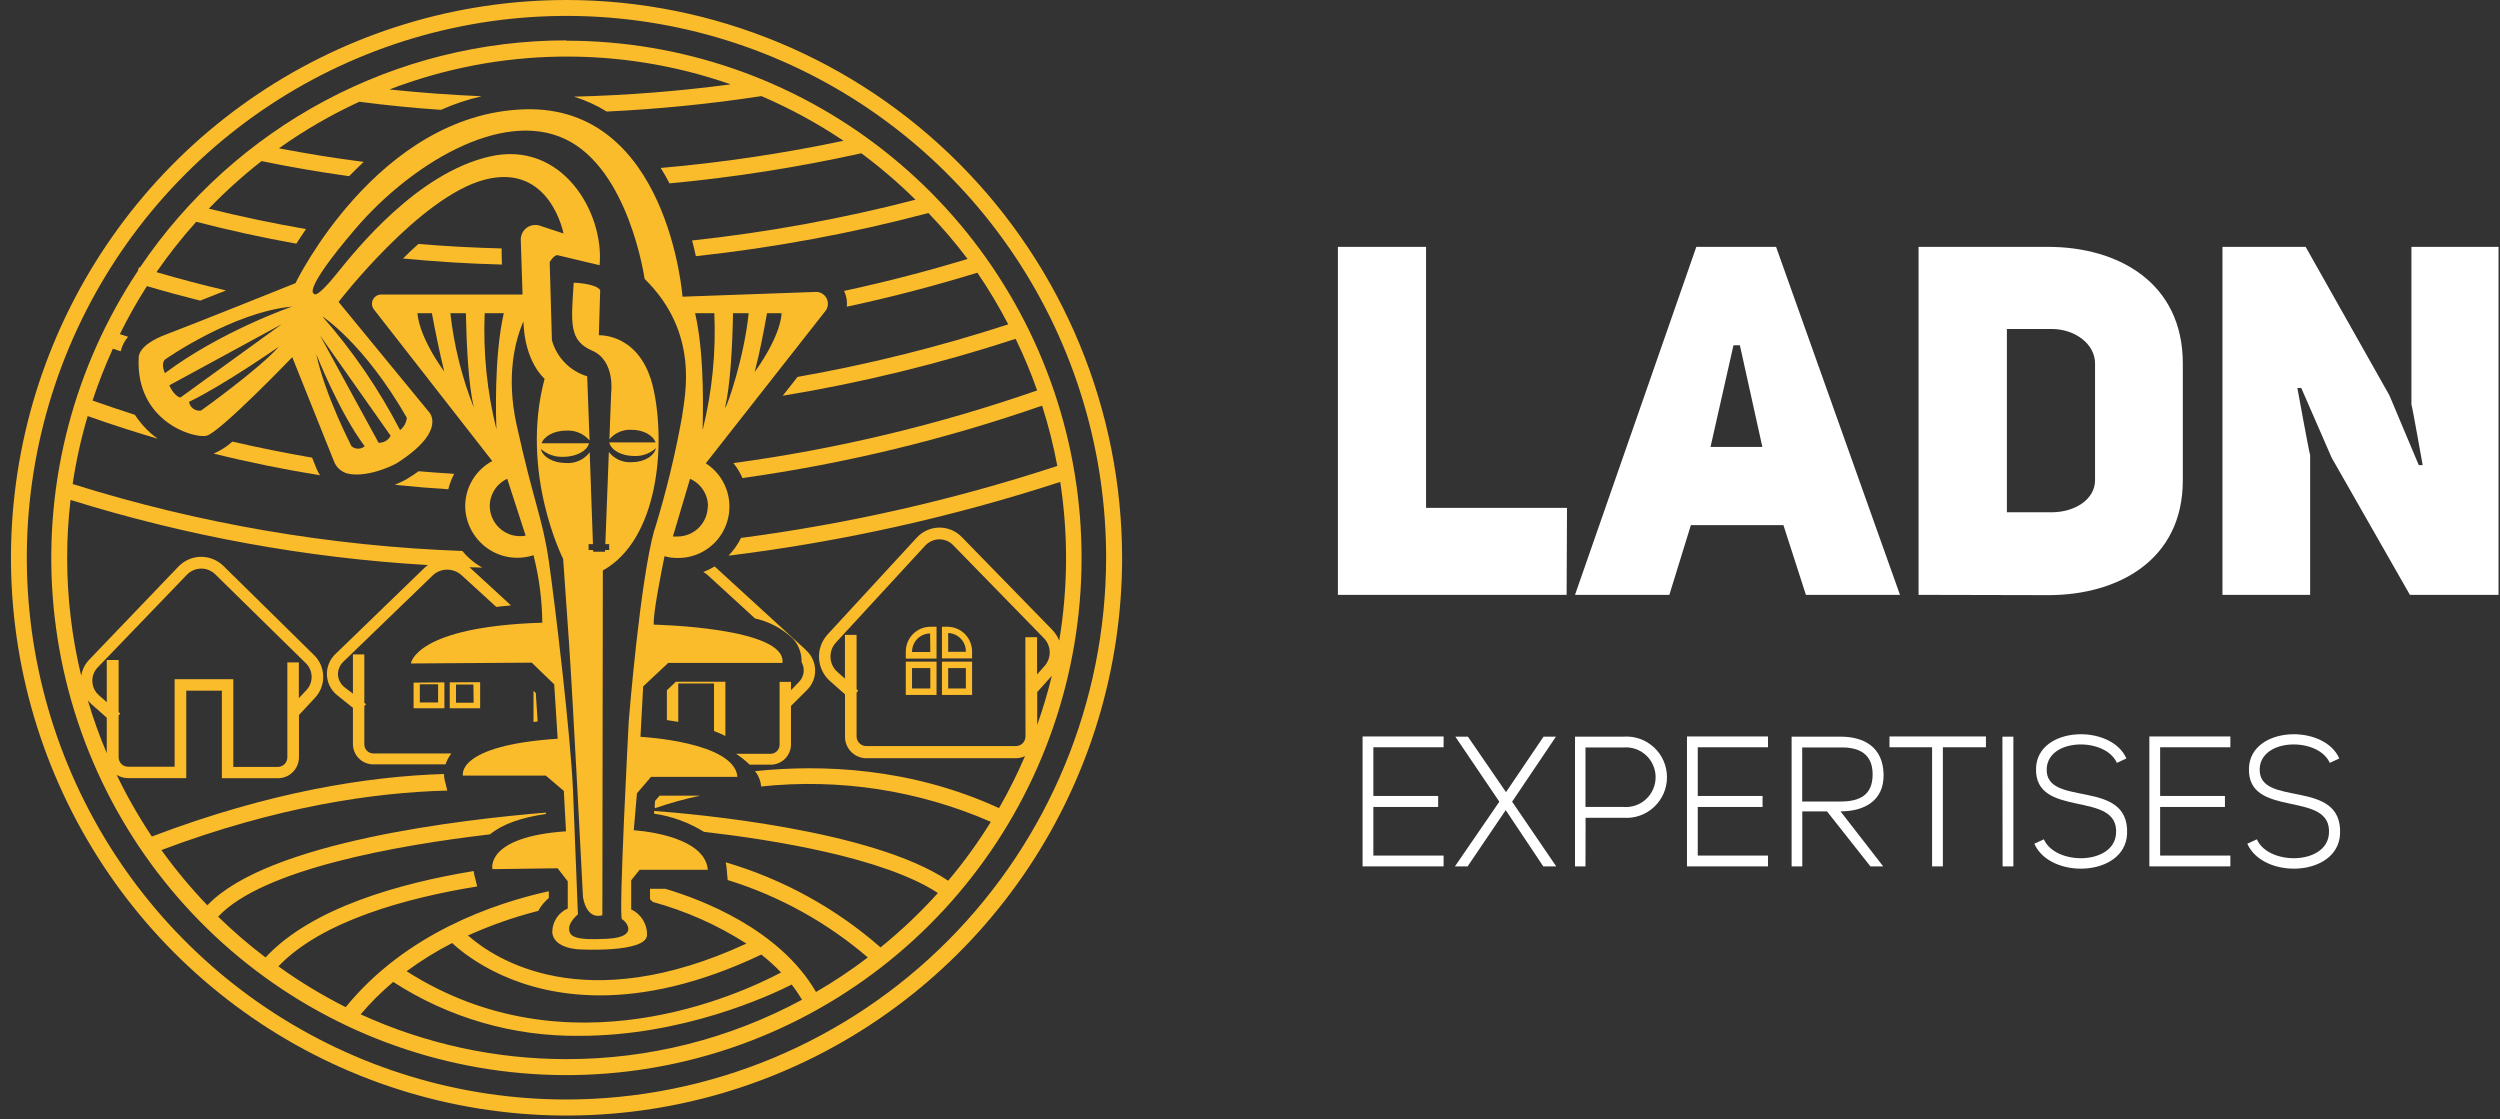 <svg width="201" height="90" viewBox="0 0 201 90" fill="none" xmlns="http://www.w3.org/2000/svg">
<rect x="0" y="0" width="201" height="90" fill="#333333" stroke="none"/>
<path d="M125.956 47.826H107.568V19.849H114.655V40.834H125.987L125.956 47.826Z" fill="white"/>
<path d="M136.384 19.849H142.797L152.758 47.826H145.195L143.387 42.219H135.947L134.216 47.826H126.631L136.384 19.849ZM139.372 27.757L137.526 35.934H141.694L139.886 27.757H139.372Z" fill="white"/>
<path d="M154.252 47.826V19.849H164.68C170.265 19.849 175.498 22.696 175.498 29.219V38.619C175.498 45.057 170.265 47.849 164.68 47.849L154.252 47.826ZM164.94 41.188C166.863 41.188 168.442 40.119 168.442 38.619V29.219C168.442 27.68 166.863 26.449 164.94 26.449H161.354V41.188H164.94Z" fill="white"/>
<path d="M185.735 47.826H178.686V19.849H185.374L192.109 31.788L194.469 37.395H194.783C194.783 37.395 193.917 32.519 193.879 32.519V19.849H200.882V47.826H193.756L187.466 36.803L185.022 31.195H184.708C184.708 31.195 185.689 36.58 185.735 36.58V47.826Z" fill="white"/>
<path d="M116.065 60.08H110.418V63.995H115.628V64.88H110.418V68.788H116.065V69.657H109.552V59.211H116.065V60.08Z" fill="white"/>
<path d="M121.574 64.457L125.121 69.657H124.079L121.06 65.134L117.996 69.657H116.977L120.547 64.457L117.007 59.226H118.019L121.083 63.688L124.102 59.226H125.098L121.574 64.457Z" fill="white"/>
<path d="M127.473 69.657H126.631V59.226H130.546C130.991 59.196 131.438 59.257 131.859 59.407C132.279 59.557 132.665 59.792 132.991 60.098C133.318 60.404 133.578 60.774 133.756 61.185C133.934 61.596 134.025 62.04 134.025 62.488C134.025 62.936 133.934 63.379 133.756 63.791C133.578 64.202 133.318 64.572 132.991 64.877C132.665 65.183 132.279 65.418 131.859 65.569C131.438 65.719 130.991 65.78 130.546 65.749H127.481L127.473 69.657ZM130.538 60.096H127.473V64.88H130.538C130.867 64.906 131.198 64.862 131.51 64.753C131.821 64.644 132.107 64.471 132.349 64.246C132.59 64.02 132.783 63.747 132.914 63.443C133.046 63.139 133.113 62.811 133.112 62.48C133.111 62.148 133.042 61.821 132.908 61.517C132.775 61.214 132.581 60.942 132.337 60.718C132.094 60.494 131.807 60.324 131.495 60.216C131.183 60.109 130.852 60.068 130.523 60.096H130.538Z" fill="white"/>
<path d="M142.146 60.08H136.499V63.995H141.709V64.88H136.499V68.788H142.146V69.657H135.633V59.211H142.146V60.08Z" fill="white"/>
<path d="M151.409 69.657H150.382L146.889 65.234H144.904V69.657H144.046V59.226H147.961C149.915 59.226 151.394 60.095 151.44 62.257C151.486 64.418 149.838 65.234 147.977 65.234L151.409 69.657ZM147.961 64.442C149.555 64.442 150.559 63.911 150.559 62.257C150.559 60.603 149.471 60.065 147.961 60.095H144.896V64.442H147.961Z" fill="white"/>
<path d="M159.669 59.211V60.08H156.206V69.657H155.34V60.08H151.915V59.211H159.669Z" fill="white"/>
<path d="M160.994 59.226H161.875V69.657H161.01L160.994 59.226Z" fill="white"/>
<path d="M171.016 67.065C170.84 70.511 164.825 70.726 163.561 67.834L164.327 67.48C165.254 69.588 169.92 69.557 170.127 67.057C170.434 63.449 163.538 65.903 163.699 61.749C163.814 58.38 169.729 58.172 170.962 60.98L170.196 61.334C169.284 59.28 164.733 59.311 164.557 61.757C164.35 65.011 171.238 62.465 171.016 67.065Z" fill="white"/>
<path d="M179.321 60.08H173.675V63.995H178.885V64.88H173.675V68.788H179.321V69.657H172.809V59.211H179.321V60.08Z" fill="white"/>
<path d="M188.14 67.065C187.964 70.511 181.95 70.726 180.685 67.834L181.451 67.48C182.371 69.588 187.037 69.557 187.244 67.057C187.55 63.449 180.655 65.903 180.816 61.749C180.938 58.38 186.845 58.172 188.079 60.98L187.313 61.334C186.401 59.28 181.85 59.311 181.681 61.757C181.482 65.011 188.363 62.465 188.14 67.065Z" fill="white"/>
<path d="M45.55 0C36.715 0 28.079 2.63 20.734 7.558C13.388 12.485 7.663 19.489 4.282 27.684C0.901 35.878 0.017 44.895 1.74 53.594C3.464 62.293 7.718 70.284 13.965 76.555C20.212 82.827 28.171 87.098 36.836 88.828C45.501 90.559 54.482 89.671 62.644 86.276C70.806 82.882 77.782 77.134 82.69 69.76C87.598 62.385 90.218 53.715 90.218 44.845C90.205 32.955 85.495 21.556 77.121 13.149C68.747 4.742 57.393 0.013 45.55 0ZM45.55 88.4C36.968 88.401 28.579 85.847 21.442 81.061C14.306 76.275 8.744 69.472 5.46 61.512C2.175 53.552 1.315 44.793 2.989 36.343C4.663 27.892 8.796 20.13 14.864 14.037C20.933 7.945 28.664 3.796 37.081 2.116C45.498 0.435 54.223 1.298 62.151 4.596C70.08 7.893 76.856 13.477 81.623 20.642C86.391 27.806 88.934 36.229 88.933 44.845C88.92 56.393 84.346 67.464 76.212 75.629C68.079 83.794 57.052 88.387 45.55 88.4Z" fill="#FBBC2B"/>
<path d="M25.448 37.681L25.094 36.795C22.975 36.431 20.837 36.001 18.682 35.505C18.237 35.909 17.727 36.234 17.174 36.467C20.059 37.183 22.911 37.757 25.725 38.211C25.616 38.043 25.523 37.866 25.448 37.681Z" fill="#FBBC2B"/>
<path d="M36.514 38.096C35.567 38.036 34.614 37.97 33.656 37.888C33.401 38.08 33.112 38.265 32.834 38.435C32.723 38.51 32.607 38.578 32.486 38.637C32.328 38.719 32.067 38.844 31.74 38.976C33.192 39.129 34.625 39.249 36.041 39.336C36.15 38.906 36.309 38.49 36.514 38.096Z" fill="#FBBC2B"/>
<path d="M75.298 50.392H74.781C74.256 50.399 73.756 50.615 73.389 50.992C73.023 51.369 72.821 51.876 72.826 52.403V52.95H75.298V50.392ZM74.797 52.419H73.327C73.325 52.226 73.361 52.033 73.433 51.853C73.505 51.674 73.611 51.51 73.746 51.371C73.881 51.233 74.042 51.122 74.219 51.046C74.397 50.97 74.588 50.93 74.781 50.928L74.797 52.419Z" fill="#FBBC2B"/>
<path d="M75.298 53.196H72.826V55.873H75.298V53.196ZM74.797 55.354H73.327V53.715H74.797V55.354Z" fill="#FBBC2B"/>
<path d="M78.156 52.403C78.161 51.876 77.959 51.369 77.593 50.992C77.226 50.615 76.726 50.399 76.201 50.392H75.733V52.933H78.156V52.403ZM77.655 52.403H76.234V50.895C76.618 50.908 76.982 51.071 77.248 51.35C77.513 51.629 77.659 52.001 77.655 52.387V52.403Z" fill="#FBBC2B"/>
<path d="M78.156 53.196H75.733V55.873H78.156V53.196ZM77.655 55.354H76.234V53.715H77.655V55.354Z" fill="#FBBC2B"/>
<path d="M40.33 19.974C38.153 19.92 35.91 19.805 33.64 19.614C33.215 19.991 32.802 20.384 32.404 20.783C35.126 21.045 37.766 21.204 40.357 21.27C40.346 20.936 40.33 20.45 40.33 19.974Z" fill="#FBBC2B"/>
<path d="M43.226 58.005L43.079 55.72L42.894 55.54V58.043L43.226 58.005Z" fill="#FBBC2B"/>
<path d="M58.32 54.813H54.336L53.617 55.496V57.895C53.911 57.934 54.216 57.983 54.532 58.037V54.95H57.406V58.775C57.718 58.889 58.024 59.023 58.32 59.174V54.813Z" fill="#FBBC2B"/>
<path d="M56.295 63.972H53.029L52.67 64.388L52.632 64.885L52.664 64.978C53.852 64.565 55.065 64.229 56.295 63.972Z" fill="#FBBC2B"/>
<path d="M33.254 54.884V56.944H35.73V54.862L33.254 54.884ZM35.224 56.48H33.754V55.015H35.224V56.48Z" fill="#FBBC2B"/>
<path d="M36.16 54.862V56.944H38.604V54.846L36.16 54.862ZM38.082 56.502H36.661V55.037H38.06L38.082 56.502Z" fill="#FBBC2B"/>
<path d="M65.549 23.472L54.874 23.854C54.874 23.854 53.737 8.443 42.181 8.788C30.341 9.148 23.755 22.767 23.755 22.767C23.755 22.767 15.59 26.046 13.331 26.898C11.072 27.751 11.154 28.713 11.154 28.713C10.865 33.85 15.541 35.27 16.597 35.035C17.653 34.8 23.499 28.718 23.499 28.718L26.858 37.107C26.95 37.343 27.097 37.554 27.286 37.722C27.475 37.89 27.702 38.011 27.946 38.074C29.438 38.413 31.376 37.528 31.806 37.292C31.864 37.264 31.921 37.231 31.974 37.194C35.992 34.604 34.489 33.123 34.489 33.123L27.222 24.275C27.222 24.275 33.754 15.783 38.996 14.438C44.238 13.094 45.305 18.772 45.305 18.772L43.416 18.149C43.24 18.089 43.051 18.072 42.867 18.1C42.682 18.128 42.507 18.199 42.356 18.309C42.205 18.419 42.081 18.563 41.997 18.73C41.913 18.897 41.869 19.082 41.87 19.269L42.012 23.679H30.674C30.531 23.674 30.391 23.711 30.268 23.784C30.146 23.857 30.048 23.964 29.985 24.092C29.921 24.22 29.896 24.364 29.912 24.506C29.928 24.648 29.985 24.782 30.075 24.893L39.579 37.069C38.921 37.42 38.371 37.944 37.987 38.585C37.604 39.226 37.401 39.96 37.401 40.708C37.413 41.367 37.577 42.013 37.883 42.596C38.188 43.179 38.626 43.682 39.16 44.064C39.694 44.447 40.31 44.697 40.959 44.797C41.607 44.897 42.27 44.842 42.894 44.637C43.346 46.411 43.584 48.233 43.601 50.064C33.357 50.381 33.036 53.343 33.036 53.343L42.752 53.277L44.559 55.021L44.837 59.393C36.618 59.939 37.216 62.36 37.216 62.36H43.884L45.332 63.59L45.507 66.836C38.975 67.289 39.59 69.88 39.59 69.88L44.832 69.809L45.648 70.858V73.044C45.281 73.203 44.967 73.466 44.746 73.801C44.524 74.135 44.405 74.528 44.402 74.929C44.472 76.263 46.53 76.328 46.53 76.328C46.53 76.328 51.973 76.645 52.022 75.175C52.032 74.745 51.917 74.321 51.691 73.955C51.464 73.589 51.137 73.297 50.748 73.115V70.776L51.423 69.934H56.91C56.665 67.065 50.955 66.754 50.955 66.754L51.211 63.781L52.343 62.458H59.289C59.044 59.622 51.494 59.24 51.494 59.24L51.712 55.185L53.726 53.299H62.909C63.263 50.436 52.566 50.222 52.566 50.222C52.48 49.452 53.165 45.998 53.427 44.719C53.767 44.816 54.118 44.864 54.472 44.861C55.367 44.874 56.242 44.594 56.964 44.063C57.686 43.532 58.216 42.779 58.473 41.918C58.73 41.057 58.701 40.135 58.389 39.293C58.078 38.45 57.501 37.733 56.747 37.249L66.365 25.002C66.477 24.857 66.545 24.682 66.56 24.499C66.575 24.316 66.537 24.133 66.451 23.971C66.365 23.809 66.234 23.676 66.073 23.588C65.913 23.499 65.731 23.459 65.549 23.472ZM16.167 33.008C16.058 33.026 15.946 33.022 15.838 32.997C15.73 32.971 15.628 32.925 15.538 32.86C15.448 32.795 15.372 32.713 15.313 32.618C15.255 32.523 15.216 32.418 15.198 32.309C17.963 30.98 22.427 27.871 22.427 27.871C20.81 29.691 16.167 33.008 16.167 33.008ZM14.501 31.964C13.957 31.822 13.614 30.98 13.614 30.98L22.655 26.062L14.501 31.964ZM13.26 30.002C13.26 30.002 12.906 29.27 13.26 28.909C13.26 28.909 18.704 25.084 23.505 24.647C23.505 24.625 17.729 26.647 13.26 30.002ZM28.262 35.877C28.262 35.877 26.134 31.789 25.426 28.467C25.426 28.467 27.266 33.15 29.323 35.877C29.176 36.004 28.987 36.074 28.793 36.074C28.598 36.074 28.41 36.004 28.262 35.877ZM30.439 35.598L25.726 26.964L31.408 35.035C31.317 35.212 31.177 35.359 31.006 35.459C30.834 35.559 30.638 35.607 30.439 35.598ZM32.709 33.604C32.688 33.795 32.628 33.98 32.535 34.148C32.441 34.316 32.316 34.463 32.165 34.582C30.463 31.289 28.364 28.218 25.916 25.439C25.916 25.439 29.247 27.559 32.72 33.604H32.709ZM33.559 25.182H34.723C34.979 26.532 35.338 28.346 35.719 29.877C33.58 26.876 33.569 25.232 33.569 25.182H33.559ZM36.199 25.182H37.456C37.51 27.794 37.663 30.904 38.093 32.768C37.133 30.334 36.499 27.783 36.209 25.182H36.199ZM38.958 25.182H40.504C39.693 28.756 39.889 33.871 39.911 34.516C39.155 31.466 38.837 28.323 38.969 25.182H38.958ZM41.87 43.107C41.228 43.123 40.605 42.884 40.138 42.44C39.671 41.997 39.397 41.386 39.377 40.741C39.367 40.27 39.495 39.806 39.744 39.407C39.994 39.007 40.355 38.69 40.782 38.495L42.262 43.069C42.133 43.092 42.002 43.104 41.87 43.107ZM52.621 42.561C51.456 46.659 50.553 57.966 50.553 57.966C50.553 57.966 49.714 73.76 50.008 73.902C50.302 74.044 51.462 75.334 48.838 75.476C46.214 75.618 45.79 75.301 45.757 74.705C45.724 74.11 46.465 73.519 46.465 73.519C46.465 73.519 46.252 68.055 46.073 63.628C45.893 59.201 44.619 48.528 44.124 45.102C43.629 41.675 42.921 40.457 41.538 34.172C40.678 30.254 41.397 27.417 42.083 25.838C42.181 29.144 43.786 30.45 43.786 30.45C41.767 38.019 45.278 44.938 45.278 44.938C45.278 44.938 45.419 47.069 45.735 51.496C46.051 55.922 46.873 72.148 46.873 72.148C47.227 74.071 48.43 73.579 48.43 73.579L48.468 45.867C52.931 43.386 53.535 35.801 52.539 31.276C51.543 26.751 48.147 26.958 48.147 26.958L48.255 23.324C47.896 22.778 46.127 22.729 46.127 22.729C45.915 26.008 45.735 27.379 47.613 28.193C49.491 29.008 49.137 31.587 49.137 31.587L48.996 35.32C49.214 35.062 49.489 34.859 49.799 34.726C50.109 34.594 50.445 34.535 50.781 34.555C51.717 34.555 52.507 34.992 52.708 35.571H48.985C49.132 36.2 49.981 36.664 50.993 36.664C51.635 36.691 52.26 36.463 52.735 36.03C52.61 36.664 51.783 37.161 50.781 37.161C50.433 37.184 50.084 37.122 49.766 36.979C49.447 36.836 49.168 36.617 48.952 36.342L48.669 43.747H48.979V44.222H48.647V44.359H47.689V44.222H47.325V43.747H47.673L47.412 36.369C47.189 36.66 46.898 36.89 46.564 37.04C46.231 37.19 45.865 37.254 45.501 37.227C44.472 37.227 43.618 36.73 43.487 36.096C43.984 36.532 44.629 36.758 45.289 36.73C46.334 36.73 47.21 36.249 47.357 35.637H43.547C43.748 35.057 44.565 34.62 45.528 34.62C45.88 34.597 46.233 34.657 46.558 34.795C46.883 34.932 47.171 35.144 47.401 35.413L47.21 30.254C46.532 30.05 45.916 29.677 45.42 29.17C44.924 28.663 44.564 28.037 44.374 27.352L44.195 21.067C44.608 20.417 44.843 20.521 44.843 20.521L48.206 21.324C48.598 17.094 45.196 11.258 39.383 12.58C33.569 13.903 28.681 20.007 27.016 22.073C25.35 24.139 25.241 23.608 25.241 23.608C25.241 23.608 24.212 23.505 28.572 18.4C32.932 13.296 40.237 8.755 45.409 11.165C50.58 13.575 51.826 22.422 51.826 22.422C56.29 26.794 55.049 31.822 54.836 33.5C54.287 36.562 53.552 39.588 52.637 42.561H52.621ZM56.905 40.708C56.903 41.029 56.838 41.346 56.713 41.642C56.589 41.937 56.408 42.205 56.181 42.431C55.953 42.656 55.684 42.834 55.388 42.955C55.092 43.076 54.775 43.137 54.455 43.135C54.338 43.142 54.219 43.142 54.102 43.135L55.479 38.495C55.908 38.682 56.273 38.992 56.529 39.385C56.786 39.778 56.922 40.238 56.921 40.708H56.905ZM56.491 34.516C56.491 33.871 56.714 28.756 55.887 25.182H57.433C57.57 28.322 57.258 31.465 56.508 34.516H56.491ZM58.298 32.768C58.728 30.904 58.886 27.794 58.935 25.182H60.193C59.833 28.718 58.494 32.587 58.315 32.768H58.298ZM60.682 29.877C61.085 28.346 61.423 26.554 61.668 25.182H62.833C62.849 25.232 62.838 26.876 60.699 29.877H60.682Z" fill="#FBBC2B"/>
<path d="M45.55 3.246C38.784 3.245 32.12 4.908 26.142 8.09C20.164 11.272 15.053 15.876 11.257 21.499H11.17L11.083 21.783C5.96 29.494 3.55 38.703 4.237 47.947C4.923 57.191 8.666 65.939 14.871 72.803C21.076 79.666 29.388 84.252 38.485 85.831C47.583 87.41 56.945 85.891 65.085 81.517C73.225 77.143 79.676 70.164 83.414 61.688C87.151 53.212 87.96 43.725 85.713 34.735C83.466 25.744 78.291 17.765 71.01 12.065C63.73 6.365 54.761 3.271 45.528 3.273L45.55 3.246ZM8.584 60.557C7.996 59.17 7.487 57.75 7.06 56.305C7.146 56.416 7.243 56.519 7.349 56.611L8.584 57.704V60.557ZM8.584 56.453L7.964 55.906C7.804 55.77 7.674 55.602 7.581 55.412C7.488 55.223 7.435 55.017 7.425 54.807C7.415 54.596 7.447 54.386 7.521 54.188C7.596 53.991 7.709 53.811 7.855 53.66L15.029 46.206C15.176 46.053 15.352 45.931 15.546 45.847C15.74 45.763 15.949 45.718 16.16 45.715C16.372 45.712 16.581 45.751 16.778 45.829C16.974 45.908 17.153 46.025 17.305 46.173L24.577 53.31C24.724 53.45 24.841 53.618 24.923 53.804C25.005 53.989 25.05 54.19 25.054 54.393C25.059 54.596 25.023 54.798 24.95 54.987C24.876 55.177 24.766 55.35 24.626 55.496L24.027 56.136V53.255H23.102V60.906C23.099 61.108 23.017 61.301 22.873 61.442C22.729 61.584 22.535 61.662 22.334 61.66H18.758V54.605H14.039V61.644H10.299C10.2 61.645 10.101 61.626 10.009 61.588C9.917 61.551 9.833 61.495 9.762 61.425C9.692 61.355 9.635 61.272 9.597 61.18C9.558 61.088 9.538 60.99 9.537 60.89V57.524L9.668 57.371L9.537 57.256V53.064H8.584V56.453ZM45.55 85.154C39.839 85.157 34.194 83.929 28.997 81.553C29.795 80.611 30.671 79.739 31.615 78.946C36.083 81.843 41.304 83.35 46.622 83.28C54.88 83.28 61.82 80.083 63.655 79.159C63.956 79.547 64.232 79.954 64.482 80.378C58.663 83.52 52.157 85.161 45.55 85.154ZM32.693 78.088C33.85 77.235 35.073 76.477 36.351 75.82C37.679 77.044 41.604 80.028 48.239 80.028C51.788 80.028 56.11 79.17 61.211 76.749C61.773 77.19 62.304 77.67 62.8 78.186C59.561 79.897 45.681 86.384 32.693 78.088ZM82.45 59.196C82.453 59.401 82.375 59.599 82.234 59.746C82.092 59.893 81.898 59.978 81.694 59.983H69.631C69.427 59.978 69.232 59.894 69.09 59.746C68.947 59.599 68.868 59.401 68.869 59.196V55.682L69 55.534L68.869 55.414V51.042H67.933V54.562L67.318 54.015C67.155 53.869 67.023 53.692 66.929 53.494C66.836 53.296 66.783 53.081 66.774 52.862C66.762 52.642 66.795 52.423 66.87 52.217C66.945 52.01 67.06 51.821 67.209 51.66L74.383 43.872C74.527 43.716 74.7 43.591 74.892 43.504C75.085 43.416 75.293 43.369 75.505 43.364C75.717 43.36 75.927 43.4 76.123 43.482C76.319 43.564 76.496 43.686 76.642 43.839L83.92 51.299C84.217 51.599 84.388 52.002 84.396 52.424C84.404 52.847 84.249 53.256 83.964 53.567L83.381 54.223V51.233H82.439L82.45 59.196ZM83.392 58.283V55.644L84.568 54.332C84.244 55.669 83.851 56.987 83.392 58.283ZM84.595 50.632L77.323 43.173C77.087 42.929 76.803 42.737 76.491 42.608C76.178 42.478 75.842 42.414 75.504 42.419C75.165 42.424 74.832 42.498 74.523 42.637C74.214 42.776 73.937 42.977 73.708 43.227L66.534 51.015C66.301 51.27 66.121 51.568 66.003 51.893C65.886 52.218 65.833 52.563 65.849 52.908C65.865 53.254 65.948 53.592 66.095 53.905C66.241 54.218 66.448 54.499 66.703 54.731L67.938 55.824V59.174C67.93 59.404 67.968 59.632 68.049 59.847C68.13 60.062 68.254 60.258 68.411 60.424C68.569 60.591 68.758 60.724 68.967 60.816C69.177 60.908 69.403 60.958 69.631 60.961H81.688C81.94 60.959 82.188 60.9 82.412 60.786C81.798 62.221 81.1 63.619 80.322 64.972C73.169 61.693 66.05 61.453 60.764 61.994H60.699C60.985 62.348 61.157 62.78 61.194 63.234C67.492 62.564 73.855 63.543 79.663 66.076C78.638 67.736 77.491 69.318 76.234 70.809C70.138 66.71 55.827 65.437 52.594 65.202V65.42C54.013 65.624 55.376 66.121 56.595 66.879C62.103 67.513 71.041 68.934 75.407 71.798C73.988 73.376 72.446 74.838 70.796 76.17C67.187 73.014 62.94 70.68 58.347 69.328C58.38 69.483 58.404 69.64 58.418 69.798L58.505 70.754C62.645 72.035 66.48 74.153 69.773 76.979C68.444 77.991 67.053 78.918 65.609 79.755C62.658 74.678 56.355 72.306 53.492 71.459H52.262V72.301C52.338 72.366 52.419 72.443 52.496 72.519C55.155 73.248 57.689 74.376 60.013 75.864C46.992 81.875 39.802 77.126 37.625 75.213C39.447 74.391 41.338 73.729 43.275 73.235C43.49 72.84 43.778 72.49 44.124 72.202V71.656C39.769 72.612 32.633 75.028 27.794 80.974C25.907 80.026 24.098 78.93 22.383 77.695C25.872 74.038 32.677 72.197 38.365 71.268L38.114 70.251C38.114 70.186 38.114 70.109 38.076 70.033C32.165 71.005 25.056 72.984 21.349 76.979C20.012 75.967 18.739 74.872 17.539 73.7C21.11 69.874 31.931 67.956 39.394 67.082C40.379 66.273 41.865 65.737 43.89 65.442V65.333C37.249 65.879 21.512 67.672 16.673 72.787C15.338 71.396 14.102 69.911 12.977 68.344C22.274 64.847 30.075 63.71 35.964 63.562L35.758 62.737C35.715 62.571 35.694 62.4 35.698 62.229C29.672 62.415 21.735 63.633 12.21 67.257C11.153 65.672 10.207 64.016 9.379 62.3C9.652 62.47 9.967 62.561 10.288 62.562H14.975V55.529H17.838V62.568H22.345C22.566 62.569 22.785 62.527 22.99 62.443C23.194 62.36 23.381 62.237 23.538 62.081C23.695 61.925 23.82 61.74 23.906 61.535C23.992 61.331 24.037 61.112 24.038 60.89V57.485L25.317 56.114C25.76 55.645 26 55.02 25.987 54.375C25.974 53.729 25.708 53.115 25.246 52.665L17.958 45.495C17.473 45.023 16.821 44.761 16.145 44.769C15.81 44.773 15.48 44.843 15.172 44.976C14.865 45.11 14.587 45.303 14.354 45.544L7.185 53.026C6.839 53.382 6.609 53.836 6.527 54.327C5.777 51.222 5.399 48.039 5.4 44.845C5.399 43.291 5.49 41.738 5.672 40.194C15.002 43.103 24.649 44.861 34.402 45.43C34.315 45.492 34.231 45.56 34.152 45.632L26.983 52.572C26.749 52.789 26.565 53.055 26.444 53.351C26.324 53.647 26.269 53.966 26.285 54.286C26.3 54.605 26.386 54.917 26.534 55.2C26.683 55.483 26.892 55.729 27.146 55.922L28.376 56.911V59.89C28.396 60.321 28.584 60.727 28.9 61.019C29.216 61.312 29.634 61.468 30.064 61.453H35.823C35.915 61.168 36.053 60.9 36.231 60.66C36.251 60.632 36.273 60.604 36.296 60.578H30.064C29.871 60.589 29.681 60.523 29.536 60.394C29.392 60.265 29.303 60.084 29.291 59.89V56.769L29.432 56.622L29.291 56.507V52.616H28.376V55.769L27.718 55.272C27.56 55.151 27.431 54.998 27.337 54.822C27.243 54.647 27.187 54.454 27.173 54.256C27.166 54.06 27.201 53.865 27.275 53.684C27.349 53.503 27.461 53.34 27.603 53.206L34.794 46.26C35.102 45.966 35.512 45.802 35.937 45.801C36.361 45.795 36.772 45.947 37.091 46.228L39.9 48.796C40.281 48.752 40.678 48.709 41.087 48.676L37.744 45.605L38.779 45.637C38.165 45.295 37.621 44.841 37.173 44.298C26.537 43.91 16 42.1 5.841 38.916C6.115 37.068 6.519 35.242 7.049 33.451C8.936 34.121 10.816 34.729 12.689 35.276C12.482 35.132 12.284 34.977 12.095 34.811C11.617 34.381 11.196 33.891 10.843 33.352C9.711 32.988 8.577 32.605 7.441 32.205C7.91 30.786 8.455 29.394 9.074 28.035L9.706 28.243C9.804 27.811 10.008 27.411 10.299 27.079L9.635 26.865C10.29 25.539 11.017 24.249 11.812 23.002C13.244 23.428 14.675 23.816 16.096 24.171L18.17 23.352C16.327 22.922 14.463 22.432 12.58 21.881C13.559 20.465 14.626 19.113 15.775 17.832C18.489 18.532 21.173 19.118 23.826 19.592C24.06 19.226 24.316 18.832 24.604 18.417C22.029 17.974 19.422 17.427 16.788 16.777C18.11 15.404 19.527 14.126 21.028 12.952C23.358 13.433 25.706 13.837 28.072 14.165C28.458 13.766 28.85 13.383 29.242 13.017C26.956 12.728 24.686 12.356 22.427 11.924C24.46 10.477 26.623 9.224 28.888 8.181C31.065 8.465 33.254 8.682 35.453 8.831C36.504 8.363 37.598 7.997 38.719 7.738C36.233 7.633 33.763 7.45 31.31 7.192C40.121 3.813 49.838 3.668 58.745 6.782C54.567 7.337 50.362 7.668 46.149 7.771C47.072 8.056 47.956 8.458 48.778 8.968C52.943 8.772 57.094 8.358 61.216 7.727C63.523 8.716 65.734 9.918 67.819 11.318C62.968 12.341 58.06 13.072 53.122 13.504C53.377 13.908 53.612 14.318 53.829 14.744C59.015 14.259 64.165 13.45 69.25 12.323C70.787 13.463 72.243 14.711 73.605 16.056C67.705 17.586 61.701 18.682 55.642 19.335C55.745 19.706 55.849 20.133 55.947 20.597C62.257 19.913 68.507 18.753 74.645 17.127C75.767 18.295 76.819 19.529 77.796 20.821C74.764 21.739 71.439 22.619 67.862 23.39C68.053 23.783 68.131 24.222 68.085 24.658C71.896 23.843 75.396 22.903 78.58 21.925C79.49 23.258 80.319 24.645 81.062 26.078C75.521 27.881 69.86 29.293 64.123 30.303L62.931 31.817C69.279 30.772 75.539 29.243 81.656 27.242C82.311 28.591 82.889 29.976 83.387 31.39C75.461 34.15 67.281 36.107 58.968 37.232C59.262 37.599 59.505 38.003 59.692 38.435C67.892 37.287 75.961 35.337 83.784 32.614C84.291 34.203 84.701 35.822 85.009 37.462C76.729 40.178 68.215 42.116 59.578 43.249C59.319 43.775 58.979 44.257 58.571 44.676C67.63 43.559 76.561 41.574 85.243 38.746C85.893 42.979 85.866 47.288 85.161 51.512C85.035 51.184 84.842 50.887 84.595 50.638V50.632Z" fill="#FBBC2B"/>
<path d="M64.792 52.255L57.52 45.599L57.455 45.545C57.164 45.719 56.86 45.869 56.545 45.993C56.669 46.056 56.785 46.135 56.889 46.228L60.699 49.72C61.849 49.979 62.908 50.545 63.763 51.359C64.223 51.874 64.467 52.548 64.444 53.239C64.555 53.428 64.615 53.643 64.618 53.862C64.623 54.035 64.594 54.207 64.532 54.368C64.471 54.53 64.378 54.677 64.259 54.802C64.243 54.825 64.225 54.845 64.204 54.862L63.595 55.496V54.824H62.68V59.917C62.667 60.111 62.579 60.292 62.435 60.421C62.29 60.55 62.1 60.616 61.907 60.606H59.185C59.574 60.864 59.938 61.156 60.274 61.48H61.907C62.337 61.495 62.755 61.339 63.071 61.047C63.387 60.754 63.575 60.348 63.595 59.917V56.758L64.868 55.491C65.086 55.281 65.258 55.027 65.374 54.747C65.489 54.466 65.545 54.165 65.537 53.862C65.53 53.558 65.46 53.26 65.332 52.985C65.204 52.711 65.02 52.466 64.792 52.266V52.255Z" fill="#FBBC2B"/>
</svg>
